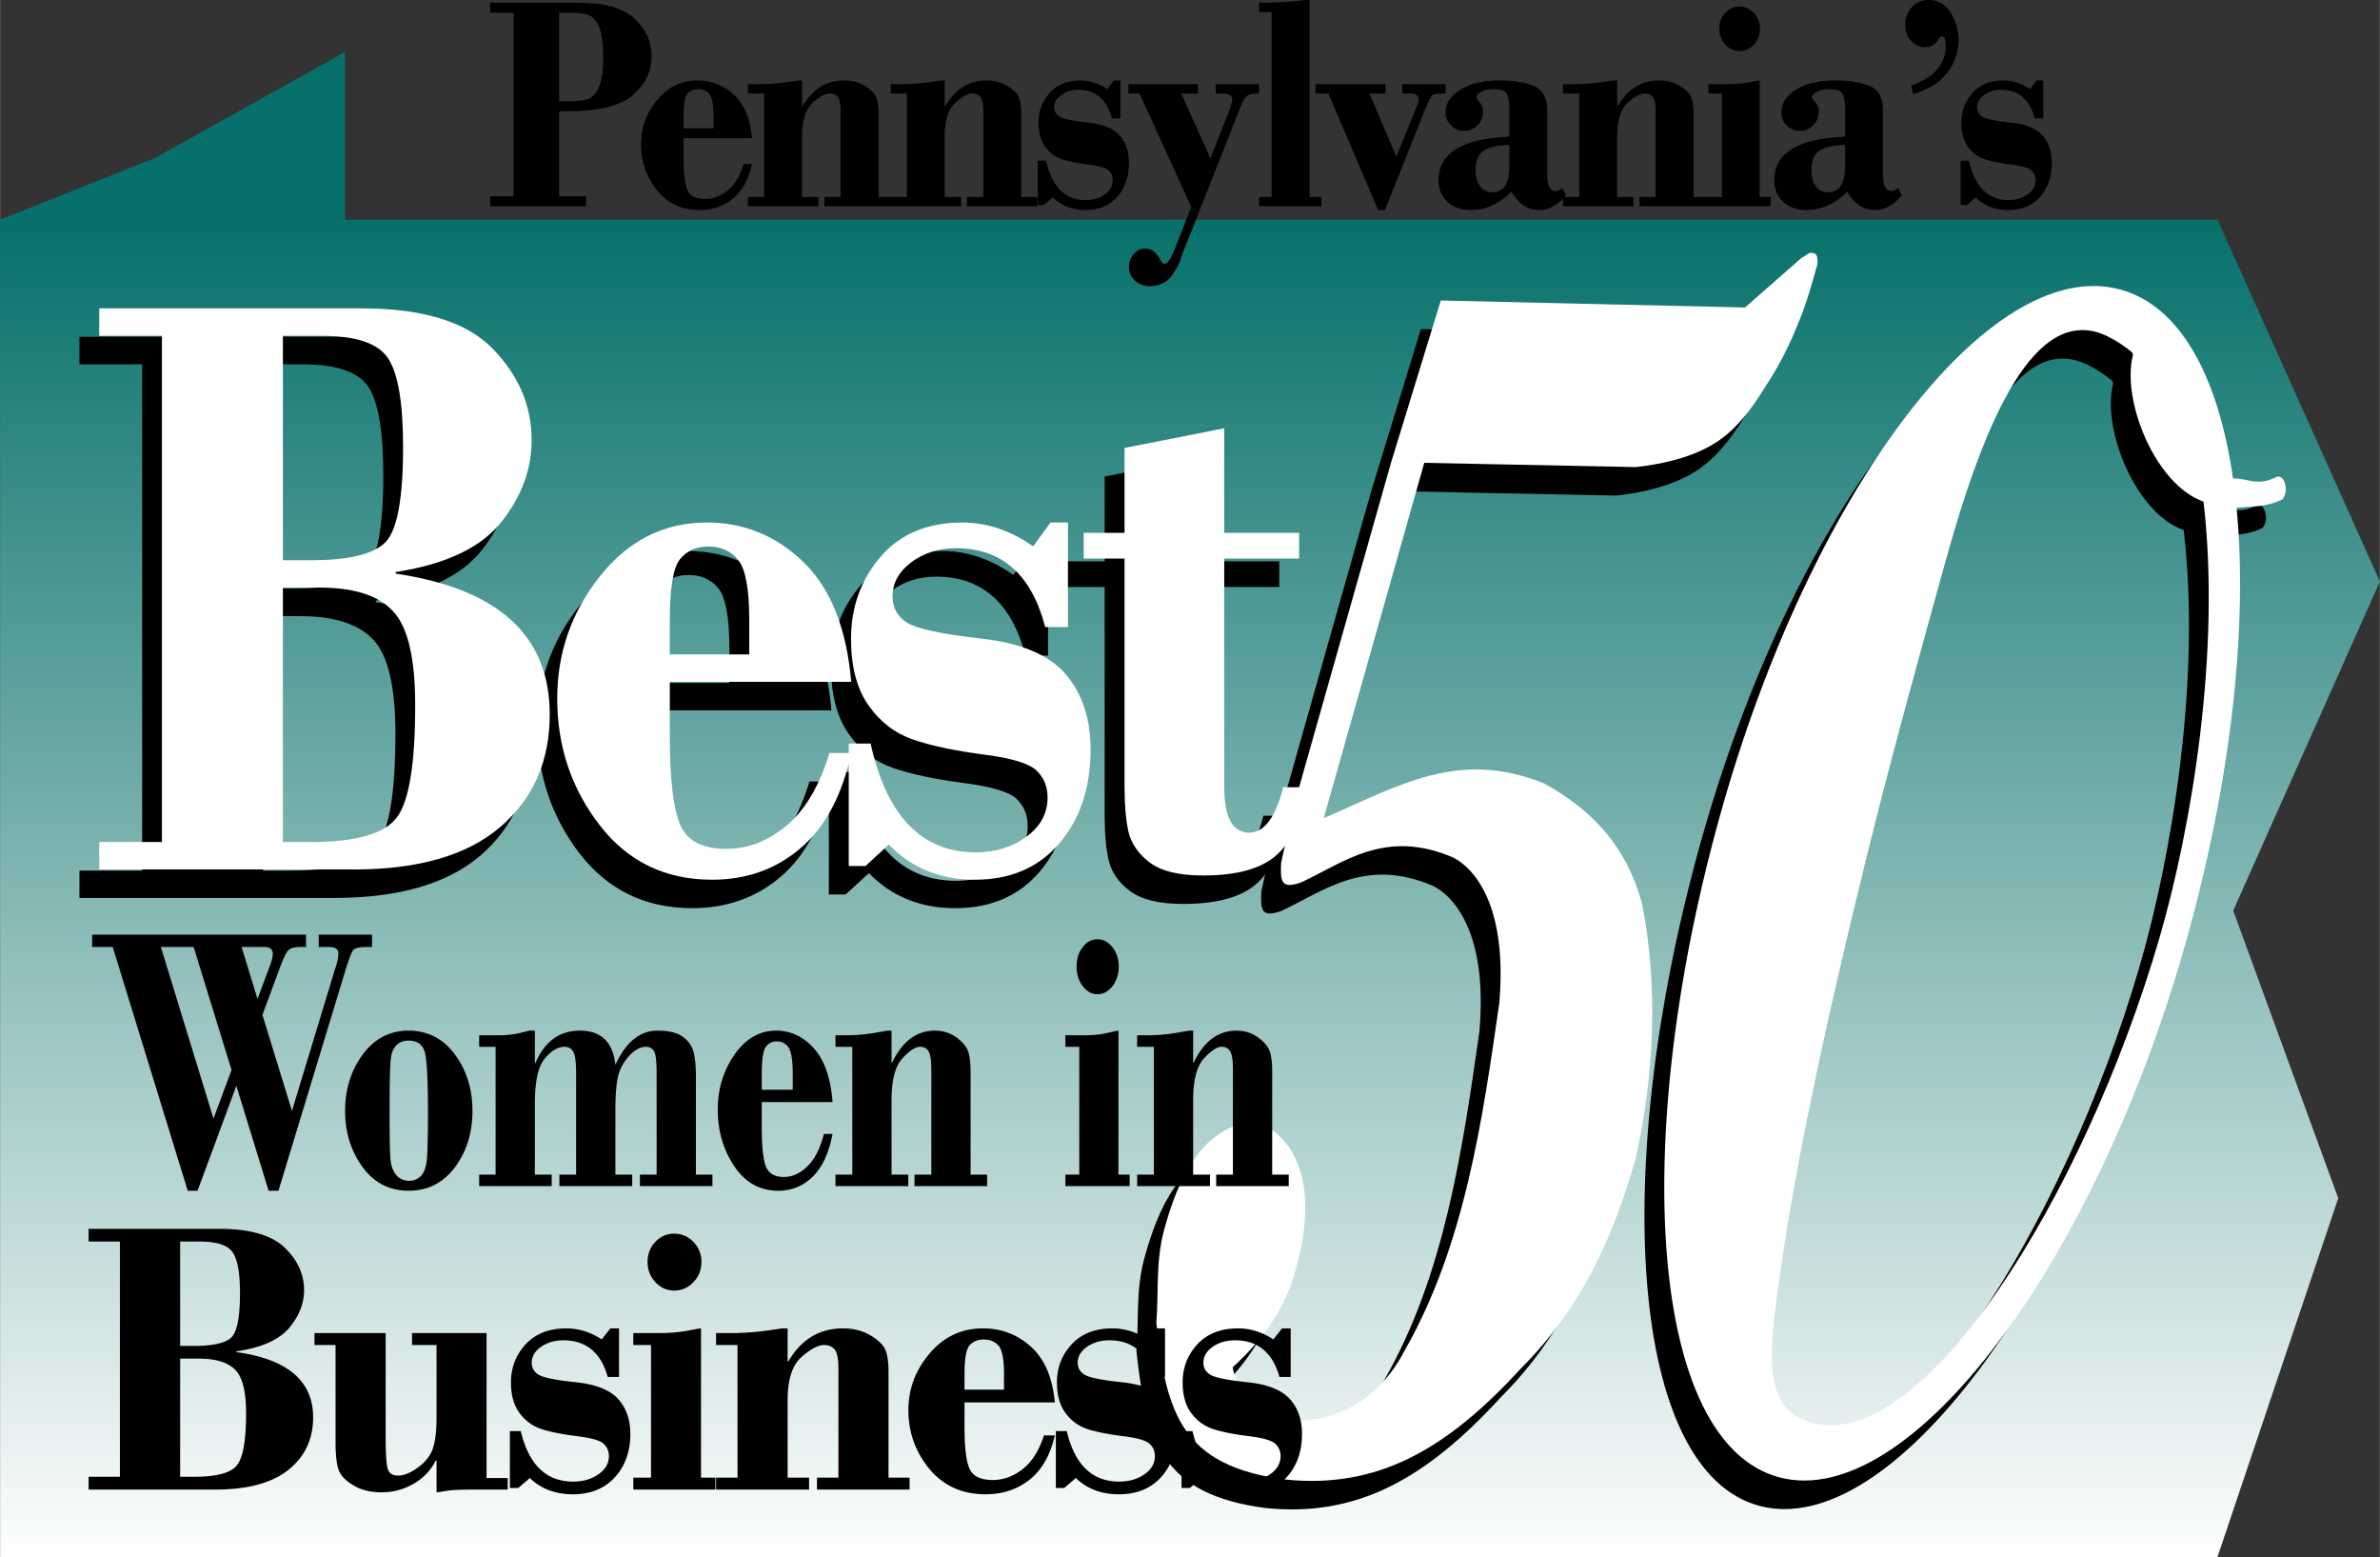 <svg xmlns="http://www.w3.org/2000/svg" width="500" height="327" fill-rule="evenodd" clip-rule="evenodd" image-rendering="optimizeQuality" shape-rendering="geometricPrecision" text-rendering="geometricPrecision" viewBox="0 0 241.78 158.14">
  <rect x="0" y="0" width="241.78" height="158.14" fill="#333333" stroke="none"/>
  <defs>
    <linearGradient id="id0" x1="121.06" x2="121.06" y1="22.31" y2="158.14" gradientUnits="userSpaceOnUse">
      <stop offset="0" stop-color="#07706a"/>
      <stop offset="1" stop-color="#fefefe"/>
    </linearGradient>
    <style>
      .fil2{fill:#000}.fil4{fill:#fff}.fil5{fill:#000;fill-rule:nonzero}
    </style>
  </defs>
  <g id="Layer_x0020_1">
    <g id="_2521737175408">
      <path fill="url(#id0)" d="M35.04 22.31h190.24l16.5 36.75-14.9 33.43 10.67 29.21-12.27 36.44H0V22.31l15.71-6.25L35.04 5.29z"/>
      <path fill-rule="nonzero" d="M33.94 91.2H8.06v-2.78h6.37V37H8.06v-2.79h26.67c6.17 0 10.6 1.35 13.26 4.06 2.66 2.72 4 5.82 4 9.33 0 2.96-1.03 5.73-3.08 8.31-2.06 2.59-5.63 4.29-10.74 5.09v.16c10.44 1.53 15.66 6.29 15.66 14.28 0 4.75-1.68 8.57-5.03 11.45-3.35 2.88-8.31 4.31-14.86 4.31zM26.72 37v22.79h2.89c3.71 0 6.18-.58 7.44-1.74 1.25-1.16 1.88-4.41 1.88-9.76 0-4.48-.51-7.48-1.52-9C36.4 37.77 34.16 37 30.7 37h-3.98zm3.75 25.58h-3.75v25.84h2.89c4.51 0 7.39-.83 8.65-2.47 1.27-1.64 1.9-5.45 1.9-11.43 0-4.77-.74-7.94-2.24-9.54-1.49-1.61-3.97-2.4-7.45-2.4zm53.99 9.57H66.03v5.51c0 4.33.34 7.32 1.03 8.97.68 1.66 2.27 2.48 4.74 2.48 2.18 0 4.21-.8 6.11-2.38 1.88-1.58 3.32-4.03 4.32-7.36h2.23c-.92 4.29-2.64 7.51-5.13 9.66-2.5 2.14-5.51 3.21-9 3.21-4.78 0-8.59-1.85-11.46-5.56-2.85-3.72-4.29-7.99-4.29-12.84 0-4.64 1.45-8.78 4.36-12.42 2.89-3.64 6.51-5.46 10.86-5.46 3.75 0 7.02 1.34 9.78 4.01 2.78 2.66 4.41 6.72 4.88 12.18zm-18.43-2.79h8.06V65.8c0-3.09-.37-5.09-1.1-6.02-.74-.92-1.75-1.38-3.02-1.38-1.2 0-2.16.41-2.87 1.23-.71.83-1.07 2.9-1.07 6.25v3.48zm40.44-13.4v10.62h-2.3c-1.39-5.34-4.42-8.01-9.06-8.01-1.76 0-3.27.48-4.55 1.43-1.26.95-1.9 2.1-1.9 3.46 0 1.16.48 2.05 1.47 2.67.97.62 3.49 1.16 7.55 1.62 4.05.45 6.91 1.67 8.59 3.64 1.68 1.99 2.51 4.53 2.51 7.6 0 3.89-1.05 7.06-3.16 9.54-2.11 2.48-4.98 3.71-8.58 3.71-3.54 0-6.46-1.18-8.77-3.56l-2.37 2.17h-1.7V78.41h2.23c1.63 7.37 5.18 11.05 10.69 11.05 1.98 0 3.68-.52 5.12-1.57s2.16-2.39 2.16-4c0-1.13-.38-2.06-1.15-2.77-.77-.71-2.57-1.24-5.44-1.61-2.87-.37-5.22-.87-7.08-1.51-1.84-.63-3.35-1.79-4.53-3.49-1.18-1.68-1.77-3.93-1.77-6.73 0-3.23 1-6 3.01-8.34 2-2.32 4.76-3.48 8.3-3.48 2.5 0 4.9.82 7.2 2.43l1.77-2.43h1.76zm15.89-9.57v10.62h7.6v2.61h-7.6v23.2c0 3.09.84 4.64 2.52 4.64 1.54 0 2.69-1.54 3.47-4.61h2.3c-.44 3.23-1.44 5.52-2.99 6.9-1.55 1.38-4.03 2.06-7.46 2.06-2.45 0-4.25-.44-5.42-1.32-1.15-.87-1.87-1.91-2.15-3.1-.27-1.19-.41-2.71-.41-4.56V59.62h-4.15v-2.61h4.15V48.4l10.14-2.01z"/>
      <path d="M144.35 33.42l30.92.7 5.74-5.03c.67-.33.7-.71 1.41-.41.23.16.3.91.1 1.41-.51 1.82-1.06 3.79-1.81 5.54-.91 2.32-2.03 4.5-3.33 6.45-.8 1.31-2.38 3.88-4.73 5.53-2.65 1.87-6.39 2.5-8.46 2.72l-21.51-.43-10.21 36.08c7.55-3.22 13.59-7.05 22.36-3.52 4.93 2.72 8.35 6.34 9.96 12.18 1.72 8.56 1.21 17.93-.7 26.18-2.32 7.96-5.54 15.01-11.58 21.05-7.65 8.36-14.7 12.29-24.07 11.28-10.37-1.41-11.98-6.65-12.99-15.91.27-3.16-.1-6.15.81-9.47 1.41-5.13 3.72-10.37 9.26-11.07 7.25 3.12 4.84 12.78 4.03 15.3-.91 3.53-3.02 6.75-6.34 9.77 1.41 7.15 12.58 7.65 17.42-1.61 6.14-10.68 7.95-23.46 9.66-35.35.81-9.16-2.01-13.39-4.63-14.8-6.95-3.02-11.18.5-15.51 2.52-2.01.7-2.11-.1-2.01-2.02l1.31-5.84 9.87-34.84 5.03-16.41zM187.58 90.05c2.63-10.62 5.72-21.77 8.16-30.51 3.88-13.9 9.03-26.14 16.41-22.46.89.44 1.7.99 2.45 1.61.02.1.1.21.07.31-1.15 4.53 2.24 13.09 7.18 14.84 1.79 15.26-1.23 33.15-4.48 44.3-7.69 26.38-24.12 52.59-35.5 49.22l-.03-.01c-4.66-1.4-4.16-6.69-3.22-13.7 1.55-11.46 4.8-26.75 8.96-43.6zm41.79-38.77c-2.11 1.11-3.01.14-4.52.21-1.52-10.48-5.42-17.61-11.56-19.21-13.24-3.45-31.41 20.52-40.59 53.54-9.18 33.02-7.15 63.69 6.1 67.14 13.24 3.45 32.23-21.93 41.41-54.95 4.54-16.33 6.14-31.73 4.99-43.55 1.56-.16 2.97-.01 4.68-.86.3-.4.38-.93.3-1.31-.08-.39-.15-.96-.81-1.01z" class="fil2"/>
      <g>
        <path fill="#fff" fill-rule="nonzero" d="M35.95 88.31H10.07v-2.79h6.37V34.11h-6.37v-2.79h26.68c6.16 0 10.59 1.35 13.26 4.06C52.67 38.09 54 41.2 54 44.71c0 2.95-1.02 5.72-3.07 8.3-2.06 2.6-5.63 4.3-10.74 5.09v.16c10.43 1.54 15.65 6.3 15.65 14.29 0 4.75-1.67 8.57-5.03 11.45-3.35 2.87-8.3 4.31-14.86 4.31zm-7.22-54.2V56.9h2.9c3.71 0 6.18-.58 7.43-1.74 1.26-1.16 1.88-4.41 1.88-9.76 0-4.48-.51-7.48-1.52-9-1.01-1.53-3.25-2.29-6.71-2.29h-3.98zm3.75 25.57h-3.75v25.84h2.9c4.5 0 7.38-.82 8.65-2.46 1.27-1.64 1.89-5.45 1.89-11.43 0-4.77-.74-7.94-2.24-9.54-1.48-1.61-3.97-2.41-7.45-2.41zm53.99 9.57H68.04v5.51c0 4.34.35 7.33 1.04 8.98.68 1.65 2.26 2.48 4.73 2.48 2.18 0 4.21-.8 6.11-2.38 1.88-1.58 3.33-4.03 4.33-7.36h2.22c-.92 4.29-2.63 7.51-5.13 9.65-2.5 2.15-5.5 3.22-9 3.22-4.77 0-8.59-1.85-11.45-5.57-2.86-3.71-4.29-7.99-4.29-12.83 0-4.64 1.44-8.79 4.35-12.43 2.89-3.64 6.51-5.45 10.87-5.45 3.75 0 7.01 1.34 9.78 4 2.77 2.67 4.4 6.73 4.87 12.18zm-18.43-2.78h8.07V62.9c0-3.09-.38-5.09-1.11-6.01-.74-.92-1.75-1.38-3.02-1.38-1.2 0-2.16.4-2.86 1.23-.72.83-1.08 2.9-1.08 6.25v3.48zm40.45-13.4v10.62h-2.31c-1.39-5.34-4.41-8.01-9.06-8.01-1.75 0-3.26.48-4.54 1.42-1.27.96-1.91 2.11-1.91 3.47 0 1.16.49 2.04 1.47 2.67.98.62 3.5 1.16 7.55 1.62 4.05.45 6.92 1.67 8.59 3.64 1.68 1.99 2.51 4.52 2.51 7.6 0 3.88-1.05 7.06-3.16 9.54-2.11 2.48-4.98 3.71-8.58 3.71-3.54 0-6.46-1.19-8.76-3.57l-2.37 2.18h-1.7V75.52h2.22c1.63 7.37 5.19 11.05 10.69 11.05 1.99 0 3.69-.52 5.12-1.57 1.45-1.06 2.17-2.39 2.17-4 0-1.13-.39-2.06-1.16-2.77-.76-.71-2.57-1.25-5.44-1.61-2.86-.38-5.22-.87-7.08-1.51-1.84-.64-3.35-1.8-4.53-3.49-1.17-1.68-1.76-3.93-1.76-6.73 0-3.23 1-6 3-8.34 2-2.32 4.77-3.48 8.3-3.48 2.51 0 4.9.81 7.21 2.42l1.76-2.42h1.77zm15.88-9.57v10.62h7.61v2.61h-7.61v23.2c0 3.09.85 4.64 2.52 4.64 1.54 0 2.69-1.54 3.47-4.61h2.31c-.45 3.23-1.45 5.52-3 6.9-1.55 1.38-4.03 2.06-7.46 2.06-2.45 0-4.25-.44-5.41-1.32-1.16-.87-1.87-1.92-2.16-3.11-.26-1.18-.4-2.71-.4-4.55V56.73h-4.15v-2.61h4.15V45.5l10.13-2z"/>
        <path d="M146.37 30.52l30.91.71 5.74-5.04c.67-.32.71-.7 1.41-.4.23.15.3.91.1 1.41-.5 1.81-1.06 3.78-1.81 5.54-.91 2.32-2.03 4.5-3.32 6.44-.81 1.31-2.38 3.89-4.74 5.54-2.65 1.87-6.38 2.49-8.46 2.72l-21.51-.43-10.21 36.08c7.56-3.22 13.6-7.05 22.36-3.53 4.93 2.72 8.36 6.35 9.97 12.19 1.71 8.56 1.21 17.92-.71 26.18-2.31 7.96-5.53 15.01-11.58 21.05-7.65 8.36-14.7 12.28-24.06 11.28-10.38-1.41-11.99-6.65-12.99-15.91.26-3.16-.1-6.15.8-9.47 1.41-5.14 3.73-10.37 9.27-11.08 7.25 3.12 4.83 12.79 4.02 15.31-.9 3.52-3.02 6.75-6.34 9.77 1.41 7.15 12.59 7.65 17.42-1.61 6.14-10.68 7.96-23.47 9.67-35.35.8-9.16-2.02-13.39-4.63-14.8-6.95-3.02-11.18.5-15.51 2.51-2.02.71-2.12-.1-2.02-2.01l1.31-5.84 9.87-34.84 5.04-16.42zM189.6 87.16c2.62-10.62 5.72-21.77 8.15-30.51 3.88-13.9 9.03-26.15 16.42-22.46.88.44 1.7.98 2.45 1.61.02.1.09.21.06.31-1.15 4.53 2.24 13.09 7.18 14.84 1.79 15.26-1.23 33.15-4.47 44.3-7.7 26.38-24.12 52.59-35.5 49.22l-.03-.01c-4.67-1.41-4.17-6.69-3.22-13.7 1.54-11.46 4.79-26.75 8.96-43.6zm41.79-38.77c-2.12 1.11-3.02.14-4.53.21-1.51-10.48-5.42-17.62-11.55-19.22-13.24-3.45-31.42 20.53-40.6 53.55-9.18 33.02-7.14 63.68 6.1 67.13 13.24 3.45 32.24-21.92 41.42-54.94 4.53-16.33 6.13-31.73 4.99-43.55 1.56-.17 2.96-.01 4.67-.86.3-.41.39-.93.3-1.31-.08-.39-.15-.96-.8-1.01z" class="fil4"/>
      </g>
      <path d="M26.65 103.08l3 9.75 4.23-13.92c0-.02.08-.28.24-.77.16-.49.25-.93.25-1.33 0-.42-.34-.63-1-.63h-1v-1.25h5.42v1.25h-.46c-.78 0-1.26.1-1.44.29-.18.2-.45.91-.82 2.13l-6.79 22.34h-1L24 110.28l-3.94 10.66h-1l-7.62-24.76H9.35v-1.25h21.73v1.25h-.5c-.63 0-1.06.11-1.29.32-.22.22-.51.82-.87 1.8l-1.77 4.78zm-2.12-6.9l1.62 5.28 1.29-3.45c.17-.47.26-.84.26-1.13 0-.47-.29-.7-.87-.7h-2.3zm-8.2 0l5.35 17.43 1.83-4.94-3.85-12.49h-3.33zm25.17 24.76c-1.96 0-3.52-.81-4.7-2.44-1.17-1.62-1.75-3.51-1.75-5.67 0-2.18.59-4.09 1.78-5.71 1.2-1.63 2.75-2.44 4.67-2.44 1.94 0 3.51.81 4.7 2.41 1.19 1.61 1.79 3.52 1.79 5.74 0 2.21-.59 4.11-1.77 5.71-1.19 1.6-2.76 2.4-4.72 2.4zm-.01-15.25c-.51 0-.93.17-1.24.48-.32.33-.51.82-.57 1.49-.07.66-.11 2.39-.11 5.18 0 2.71.03 4.38.1 5 .06.62.26 1.12.58 1.51.33.38.77.58 1.33.58.45 0 .84-.17 1.18-.5.33-.34.54-.95.61-1.82.06-.88.1-2.37.1-4.47 0-3.27-.1-5.33-.3-6.18-.19-.84-.75-1.27-1.68-1.27zm12.84-1.01v3.28h.06c.94-2.19 2.44-3.28 4.51-3.28 2.16 0 3.36 1.16 3.61 3.47 1.07-2.31 2.49-3.47 4.27-3.47 1.17 0 2.04.21 2.61.64.57.43.93.96 1.08 1.6.15.64.22 1.46.22 2.47v9.91h1.68v1.17H65v-1.17h1.7V109c0-1.23-.09-1.99-.29-2.27-.19-.28-.46-.41-.8-.41-.59 0-1.18.34-1.77 1-.58.67-.95 1.4-1.1 2.19-.16.8-.23 1.9-.23 3.3v6.49h1.71v1.17h-7.4v-1.17h1.7v-10.22c0-1.22-.1-1.98-.31-2.29-.2-.32-.49-.47-.86-.47-.68 0-1.36.4-2.02 1.2-.67.8-1 2.32-1 4.57v7.21h1.71v1.17h-7.37v-1.17h1.67v-12.98h-1.67v-1.17h2.06c.73 0 1.43-.08 2.11-.24l.92-.23h.57zm30.24 7.25h-7.19v2.47c0 1.95.13 3.28.4 4.03.27.74.89 1.11 1.85 1.11.85 0 1.65-.36 2.38-1.07.74-.71 1.3-1.81 1.69-3.3h.87c-.36 1.92-1.03 3.37-2 4.33-.98.96-2.15 1.44-3.51 1.44-1.87 0-3.35-.83-4.47-2.49-1.12-1.67-1.68-3.59-1.68-5.76 0-2.08.57-3.94 1.7-5.57 1.13-1.63 2.54-2.44 4.24-2.44 1.47 0 2.74.6 3.82 1.79 1.08 1.2 1.72 3.02 1.9 5.46zm-7.19-1.25h3.15v-1.59c0-1.39-.15-2.29-.43-2.7-.29-.41-.69-.62-1.18-.62-.47 0-.85.18-1.12.55-.28.37-.42 1.3-.42 2.8v1.56zm13.19-6v3.24h.06c1.03-2.16 2.48-3.24 4.34-3.24.83 0 1.55.23 2.18.68.62.46 1.02.93 1.19 1.41.17.47.26 1.19.26 2.15v10.38h1.68v1.17H92.9v-1.17h1.71v-10.66c0-.96-.1-1.59-.3-1.89-.2-.29-.48-.43-.84-.43-.49 0-1.1.4-1.82 1.2-.72.8-1.08 2.2-1.08 4.2v7.58h1.7v1.17h-7.4v-1.17h1.71v-12.98h-1.71v-1.17h1.08c.97 0 1.93-.08 2.88-.24l1.31-.23h.43zm18.8-6.51c0-.77.2-1.43.62-1.97.41-.54.91-.8 1.5-.8s1.1.27 1.53.82c.42.54.63 1.19.63 1.95 0 .77-.21 1.43-.63 1.98-.43.55-.94.83-1.53.83-.59 0-1.09-.28-1.5-.83-.42-.55-.62-1.21-.62-1.98zm4.25 6.51v14.62h1.14v1.17h-6.53v-1.17h1.41v-12.98h-1.41v-1.17h1.86c.96 0 1.77-.08 2.42-.24.65-.15 1.02-.23 1.11-.23zm7.59 0v3.24h.06c1.03-2.16 2.48-3.24 4.34-3.24.83 0 1.56.23 2.18.68.63.46 1.03.93 1.2 1.41.17.47.25 1.19.25 2.15v10.38h1.68v1.17h-7.37v-1.17h1.7v-10.66c0-.96-.09-1.59-.3-1.89-.19-.29-.47-.43-.84-.43-.49 0-1.09.4-1.82 1.2-.72.8-1.08 2.2-1.08 4.2v7.58h1.71v1.17h-7.4v-1.17h1.7v-12.98h-1.7v-1.17h1.07c.97 0 1.93-.08 2.88-.24l1.32-.23h.42zM21.89 151.29H8.99v-1.3h3.18V126.1H8.99v-1.29h13.29c3.08 0 5.28.63 6.61 1.89 1.32 1.26 1.99 2.7 1.99 4.33 0 1.37-.51 2.66-1.53 3.86-1.03 1.21-2.81 1.99-5.35 2.36v.08c5.19.71 7.8 2.92 7.8 6.63 0 2.21-.84 3.99-2.51 5.33-1.67 1.33-4.14 2-7.4 2zm-3.6-25.19v10.6h1.44c1.85 0 3.08-.27 3.71-.81.62-.54.93-2.05.93-4.54 0-2.08-.25-3.47-.76-4.18-.5-.71-1.61-1.07-3.34-1.07h-1.98zm1.87 11.89h-1.87v12h1.44c2.25 0 3.68-.38 4.31-1.14.63-.76.95-2.53.95-5.31 0-2.22-.37-3.69-1.12-4.43-.74-.75-1.98-1.12-3.71-1.12zm29.26-2.59v14.72h2.15v1.17h-3.14c-1.57 0-2.59.04-3.06.13-.47.08-.81.14-1.03.15v-3.23h-.08c-.5.99-1.24 1.78-2.25 2.36-1 .58-2.09.87-3.26.87-1.12 0-2.07-.23-2.86-.71-.79-.47-1.29-1-1.5-1.57-.2-.58-.31-1.49-.31-2.74v-9.94h-2.14v-1.21h7.23v10.53c0 1.6.06 2.66.19 3.18.12.51.48.76 1.07.76.6 0 1.29-.28 2.05-.85.77-.56 1.26-1.21 1.5-1.94.23-.72.36-1.73.36-3.03v-7.44h-2.49v-1.21h7.57zm13.46-.48v4.93h-1.15c-.69-2.48-2.2-3.72-4.51-3.72-.87 0-1.63.22-2.26.66-.63.44-.95.98-.95 1.61 0 .54.24.95.73 1.24.48.29 1.74.54 3.76.75 2.02.21 3.45.78 4.28 1.69.84.93 1.25 2.11 1.25 3.54 0 1.8-.52 3.28-1.58 4.43-1.05 1.15-2.48 1.72-4.27 1.72-1.76 0-3.22-.55-4.36-1.65l-1.18 1.01h-.85v-5.78h1.11c.81 3.42 2.58 5.13 5.32 5.13.99 0 1.84-.24 2.55-.73.72-.49 1.08-1.11 1.08-1.86 0-.52-.19-.95-.57-1.28-.39-.33-1.29-.58-2.71-.75-1.43-.18-2.61-.41-3.53-.7-.92-.3-1.67-.84-2.26-1.63-.58-.78-.88-1.82-.88-3.12 0-1.51.5-2.79 1.5-3.88 1-1.07 2.37-1.61 4.13-1.61 1.25 0 2.44.37 3.59 1.12l.88-1.12h.88zm2.9-6.75c0-.8.26-1.48.79-2.04s1.17-.83 1.92-.83c.76 0 1.41.28 1.95.84.55.57.81 1.24.81 2.03 0 .8-.26 1.48-.81 2.05-.54.57-1.19.86-1.95.86-.75 0-1.39-.29-1.92-.86-.53-.57-.79-1.25-.79-2.05zm5.43 6.75v15.16h1.46v1.21h-8.34v-1.21h1.8v-13.47h-1.8v-1.21h2.37c1.23 0 2.26-.08 3.1-.24.83-.16 1.3-.24 1.41-.24zm8.8 0v3.35h.07c1.32-2.24 3.17-3.35 5.55-3.35 1.06 0 1.98.23 2.78.7.8.48 1.31.97 1.52 1.46.22.49.33 1.24.33 2.24v10.76h2.14v1.21h-9.41v-1.21h2.18v-11.06c0-1-.13-1.65-.38-1.95-.26-.31-.61-.46-1.08-.46-.62 0-1.4.42-2.32 1.25-.93.83-1.38 2.28-1.38 4.36v7.86h2.18v1.21h-9.45v-1.21h2.18v-13.47h-2.18v-1.21h1.37c1.23 0 2.47-.08 3.68-.24l1.67-.24h.55zm27.15 7.52h-9.18V145c0 2.01.17 3.4.51 4.17.34.76 1.13 1.15 2.36 1.15 1.09 0 2.1-.37 3.04-1.11.94-.73 1.66-1.87 2.16-3.42h1.11c-.46 1.99-1.31 3.49-2.56 4.49-1.24.99-2.74 1.49-4.48 1.49-2.38 0-4.28-.86-5.71-2.58-1.42-1.73-2.13-3.72-2.13-5.97 0-2.15.72-4.08 2.17-5.77 1.44-1.69 3.24-2.53 5.41-2.53 1.87 0 3.49.62 4.87 1.86 1.38 1.24 2.19 3.12 2.43 5.66zm-9.18-1.3h4.01v-1.66c0-1.43-.18-2.36-.54-2.79-.37-.43-.88-.64-1.51-.64-.6 0-1.08.19-1.43.57-.35.39-.53 1.35-.53 2.91v1.61zm20.37-6.22v4.93h-1.14c-.7-2.48-2.2-3.72-4.52-3.72-.87 0-1.62.22-2.26.66-.63.44-.95.98-.95 1.61 0 .54.24.95.73 1.24.49.29 1.74.54 3.76.75 2.02.21 3.45.78 4.28 1.69.84.93 1.25 2.11 1.25 3.54 0 1.8-.52 3.28-1.57 4.43s-2.48 1.72-4.27 1.72c-1.77 0-3.22-.55-4.37-1.65l-1.18 1.01h-.85v-5.78h1.11c.81 3.42 2.58 5.13 5.32 5.13.99 0 1.84-.24 2.55-.73.72-.49 1.08-1.11 1.08-1.86 0-.52-.19-.95-.57-1.28-.39-.33-1.28-.58-2.71-.75-1.43-.18-2.6-.41-3.53-.7-.92-.3-1.67-.84-2.26-1.63-.58-.78-.88-1.82-.88-3.12 0-1.51.5-2.79 1.5-3.88 1-1.07 2.37-1.61 4.14-1.61 1.24 0 2.44.37 3.58 1.12l.88-1.12h.88zm12.77 0v4.93h-1.14c-.7-2.48-2.2-3.72-4.52-3.72-.87 0-1.62.22-2.26.66-.63.44-.95.98-.95 1.61 0 .54.24.95.73 1.24.49.29 1.74.54 3.76.75 2.02.21 3.45.78 4.28 1.69.84.93 1.25 2.11 1.25 3.54 0 1.8-.52 3.28-1.57 4.43s-2.48 1.72-4.28 1.72c-1.76 0-3.21-.55-4.36-1.65l-1.18 1.01h-.85v-5.78h1.11c.81 3.42 2.58 5.13 5.32 5.13.99 0 1.84-.24 2.55-.73.72-.49 1.08-1.11 1.08-1.86 0-.52-.19-.95-.57-1.28-.39-.33-1.28-.58-2.71-.75-1.43-.18-2.6-.41-3.53-.7-.92-.3-1.67-.84-2.26-1.63-.58-.78-.88-1.82-.88-3.12 0-1.51.5-2.79 1.5-3.88 1-1.07 2.37-1.61 4.14-1.61 1.24 0 2.44.37 3.58 1.12l.88-1.12h.88zM56.8 11.3v8.64h2.73v1.01h-9.74v-1.01h2.37V1.29h-2.37V.28h9c2.67 0 4.57.55 5.7 1.64 1.14 1.09 1.7 2.37 1.7 3.82 0 1.49-.62 2.78-1.87 3.89-1.26 1.11-3.48 1.67-6.67 1.67h-.85zm0-10.01v9h.96c.84 0 1.49-.08 1.95-.22.45-.16.83-.56 1.12-1.21.29-.65.44-1.69.44-3.12 0-1.39-.15-2.41-.43-3.05-.29-.64-.66-1.04-1.1-1.18-.45-.14-1.09-.22-1.92-.22H56.8zm19.59 12.75h-6.95v2c0 1.57.13 2.66.39 3.26.25.6.85.9 1.78.9.83 0 1.59-.29 2.31-.87.71-.57 1.26-1.46 1.63-2.67h.84c-.34 1.56-.99 2.73-1.93 3.51-.95.77-2.08 1.16-3.4 1.16-1.8 0-3.24-.67-4.33-2.02-1.07-1.34-1.61-2.9-1.61-4.65 0-1.68.54-3.19 1.64-4.51 1.09-1.32 2.46-1.98 4.1-1.98 1.42 0 2.65.49 3.69 1.45 1.05.97 1.66 2.45 1.84 4.42zm-6.95-1.01h3.04v-1.29c0-1.12-.14-1.85-.42-2.18-.28-.34-.66-.5-1.14-.5-.45 0-.81.14-1.08.44s-.4 1.06-.4 2.27v1.26zm12.04-4.86v2.62h.06c1-1.74 2.4-2.62 4.21-2.62.8 0 1.5.19 2.1.56.61.37.99.75 1.16 1.13.16.39.24.97.24 1.75v8.4h1.63v.94h-7.13v-.94h1.65v-8.63c0-.78-.1-1.29-.29-1.53-.2-.24-.47-.35-.82-.35-.47 0-1.06.32-1.76.97-.7.65-1.05 1.78-1.05 3.4v6.14h1.66v.94h-7.16v-.94h1.65V9.5h-1.65v-.95h1.04c.93 0 1.87-.06 2.78-.19l1.27-.19h.41zm14.49 0v2.62h.06c1-1.74 2.4-2.62 4.2-2.62.81 0 1.51.19 2.11.56.61.37.99.75 1.16 1.13.16.39.24.97.24 1.75v8.4h1.63v.94h-7.14v-.94h1.66v-8.63c0-.78-.1-1.29-.29-1.53-.2-.24-.47-.35-.82-.35-.47 0-1.06.32-1.76.97-.7.65-1.05 1.78-1.05 3.4v6.14h1.66v.94h-7.16v-.94h1.65V9.5h-1.65v-.95h1.03c.94 0 1.87-.06 2.79-.19l1.27-.19h.41zm17.85 0v3.85h-.86c-.53-1.93-1.67-2.9-3.43-2.9-.66 0-1.23.17-1.71.52-.48.34-.72.76-.72 1.25 0 .42.18.74.56.97.36.23 1.31.42 2.85.59 1.52.16 2.6.6 3.24 1.32.63.72.94 1.64.94 2.76 0 1.4-.39 2.56-1.19 3.46-.8.9-1.88 1.34-3.24 1.34-1.33 0-2.44-.43-3.31-1.29l-.89.79h-.64v-4.51h.84c.61 2.67 1.96 4 4.03 4 .75 0 1.39-.19 1.94-.57.54-.38.81-.86.81-1.45 0-.41-.14-.74-.43-1s-.97-.45-2.06-.59c-1.08-.13-1.97-.31-2.67-.54a3.4 3.4 0 01-1.71-1.27c-.44-.61-.67-1.43-.67-2.44 0-1.17.38-2.18 1.14-3.02.75-.85 1.8-1.27 3.13-1.27.95 0 1.85.3 2.72.88l.67-.88h.66zm.81.38h7.07v.95H120l2.97 6.58 1.88-4.79c.23-.63.34-1.04.34-1.23 0-.38-.39-.56-1.16-.56h-.53v-.95h4.41v.95c-.62 0-1.02.08-1.23.24-.21.16-.43.55-.68 1.18l-6.04 15.27c0 .27-.27.81-.8 1.64-.54.82-1.33 1.23-2.38 1.23-.6 0-1.1-.19-1.49-.57-.4-.39-.6-.84-.6-1.35 0-.51.16-.94.48-1.33.32-.38.71-.56 1.15-.56.64 0 1.17.4 1.59 1.19.12.24.25.35.38.35.32 0 .68-.52 1.08-1.57l1.65-4.19-5.25-11.53h-1.14v-.95zM133.04 0v20.01h1.19v.94h-6.32v-.94h1.27V1.23h-1.27V.28c1.19 0 2.36-.04 3.51-.14l1.15-.14h.47zm.6 8.55h7.1v.95h-1.62l2.74 6.4 1.92-4.71c0-.04.06-.19.17-.44.11-.25.17-.48.17-.7 0-.37-.3-.55-.91-.55h-.76v-.95h4.41v.95c-.61 0-1.01.02-1.21.08-.19.04-.5.6-.91 1.64l-4.04 10.11h-.69L134.95 9.5h-1.31v-.95zm19.69 5.33v-2.77c0-.75-.09-1.28-.26-1.59-.17-.31-.6-.46-1.3-.46-.56 0-1 .09-1.31.26-.31.18-.46.36-.46.55 0 .12.11.31.33.55.22.25.33.55.33.92 0 .53-.18.99-.55 1.37-.37.39-.82.58-1.38.58-.51 0-.95-.19-1.31-.55-.37-.36-.56-.81-.56-1.33 0-.9.5-1.66 1.48-2.29.99-.63 2.35-.95 4.09-.95 1.35 0 2.48.19 3.39.56.91.37 1.36 1.2 1.36 2.49v6.51c0 1.12.29 1.68.87 1.68.16 0 .38-.1.67-.29l.38.69c-.8 1.02-1.73 1.52-2.79 1.52-1.1 0-2.02-.62-2.77-1.86-1.24 1.24-2.61 1.86-4.11 1.86-1.02 0-1.83-.29-2.41-.87-.59-.57-.88-1.3-.88-2.16 0-2.74 2.4-4.21 7.19-4.42zm0 2.82v-1.99c-1.28.05-2.17.26-2.67.65-.5.38-.75 1.03-.75 1.93 0 .7.15 1.24.47 1.64.31.4.71.6 1.2.6.56 0 .99-.2 1.29-.6.31-.4.46-1.14.46-2.23zm10.96-8.53v2.62h.05c1-1.74 2.4-2.62 4.21-2.62.8 0 1.5.19 2.1.56.61.37.99.75 1.16 1.13.16.39.25.97.25 1.75v8.4h1.62v.94h-7.13v-.94h1.65v-8.63c0-.78-.1-1.29-.29-1.53-.19-.24-.46-.35-.82-.35-.47 0-1.06.32-1.76.97-.7.65-1.04 1.78-1.04 3.4v6.14h1.65v.94h-7.16v-.94h1.65V9.5h-1.65v-.95h1.04c.93 0 1.87-.06 2.78-.19l1.28-.19h.41zm10.37-5.26c0-.63.2-1.16.6-1.6.4-.43.88-.65 1.45-.65.58 0 1.07.22 1.48.67.41.44.61.96.61 1.58 0 .62-.2 1.15-.61 1.6-.41.44-.9.67-1.48.67-.57 0-1.05-.23-1.45-.67-.4-.45-.6-.98-.6-1.6zm4.11 5.26v11.84h1.11v.94h-6.32v-.94h1.36V9.5h-1.36v-.95h1.79c.94 0 1.72-.06 2.35-.19.63-.12.99-.19 1.07-.19zm8.67 5.71v-2.77c0-.75-.09-1.28-.26-1.59-.17-.31-.6-.46-1.3-.46-.56 0-1 .09-1.31.26-.31.18-.47.36-.47.55 0 .12.11.31.34.55.22.25.33.55.33.92 0 .53-.18.99-.55 1.37-.37.39-.83.58-1.38.58-.51 0-.95-.19-1.32-.55-.36-.36-.55-.81-.55-1.33 0-.9.5-1.66 1.48-2.29.99-.63 2.35-.95 4.09-.95 1.35 0 2.48.19 3.39.56.91.37 1.36 1.2 1.36 2.49v6.51c0 1.12.29 1.68.87 1.68.16 0 .38-.1.66-.29l.39.69c-.81 1.02-1.73 1.52-2.79 1.52-1.1 0-2.03-.62-2.77-1.86-1.24 1.24-2.61 1.86-4.12 1.86-1.02 0-1.82-.29-2.4-.87-.59-.57-.88-1.3-.88-2.16 0-2.74 2.39-4.21 7.19-4.42zm0 2.82v-1.99c-1.28.05-2.17.26-2.67.65-.5.38-.75 1.03-.75 1.93 0 .7.15 1.24.46 1.64.32.4.72.6 1.21.6.56 0 .99-.2 1.29-.6.31-.4.46-1.14.46-2.23zm6.92-7.14l-.2-.88c2.34-.81 3.51-2.16 3.51-4.08 0-.6-.13-.91-.38-.91-.11 0-.23.12-.38.34-.31.51-.77.77-1.39.77-.51 0-.97-.22-1.37-.65-.4-.42-.6-.95-.6-1.59 0-.71.22-1.31.66-1.81.44-.5 1.02-.75 1.75-.75.92 0 1.66.42 2.2 1.27.54.84.81 1.79.81 2.83 0 1.17-.38 2.27-1.14 3.27-.76 1.01-1.92 1.74-3.47 2.19zm13.22-1.39v3.85h-.87c-.52-1.93-1.66-2.9-3.42-2.9-.66 0-1.23.17-1.71.52-.48.34-.72.76-.72 1.25 0 .42.18.74.55.97.37.23 1.32.42 2.85.59 1.53.16 2.61.6 3.25 1.32.63.72.94 1.64.94 2.76 0 1.4-.39 2.56-1.19 3.46-.8.9-1.88 1.34-3.24 1.34-1.34 0-2.44-.43-3.31-1.29l-.89.79h-.64v-4.51h.84c.61 2.67 1.95 4 4.03 4 .75 0 1.39-.19 1.93-.57.55-.38.82-.86.82-1.45 0-.41-.15-.74-.43-1-.29-.26-.98-.45-2.06-.59-1.08-.13-1.97-.31-2.67-.54-.7-.23-1.27-.65-1.71-1.27-.45-.61-.67-1.43-.67-2.44 0-1.17.38-2.18 1.14-3.02.75-.85 1.8-1.27 3.13-1.27.95 0 1.85.3 2.72.88l.67-.88h.66z" class="fil5"/>
    </g>
  </g>
</svg>
